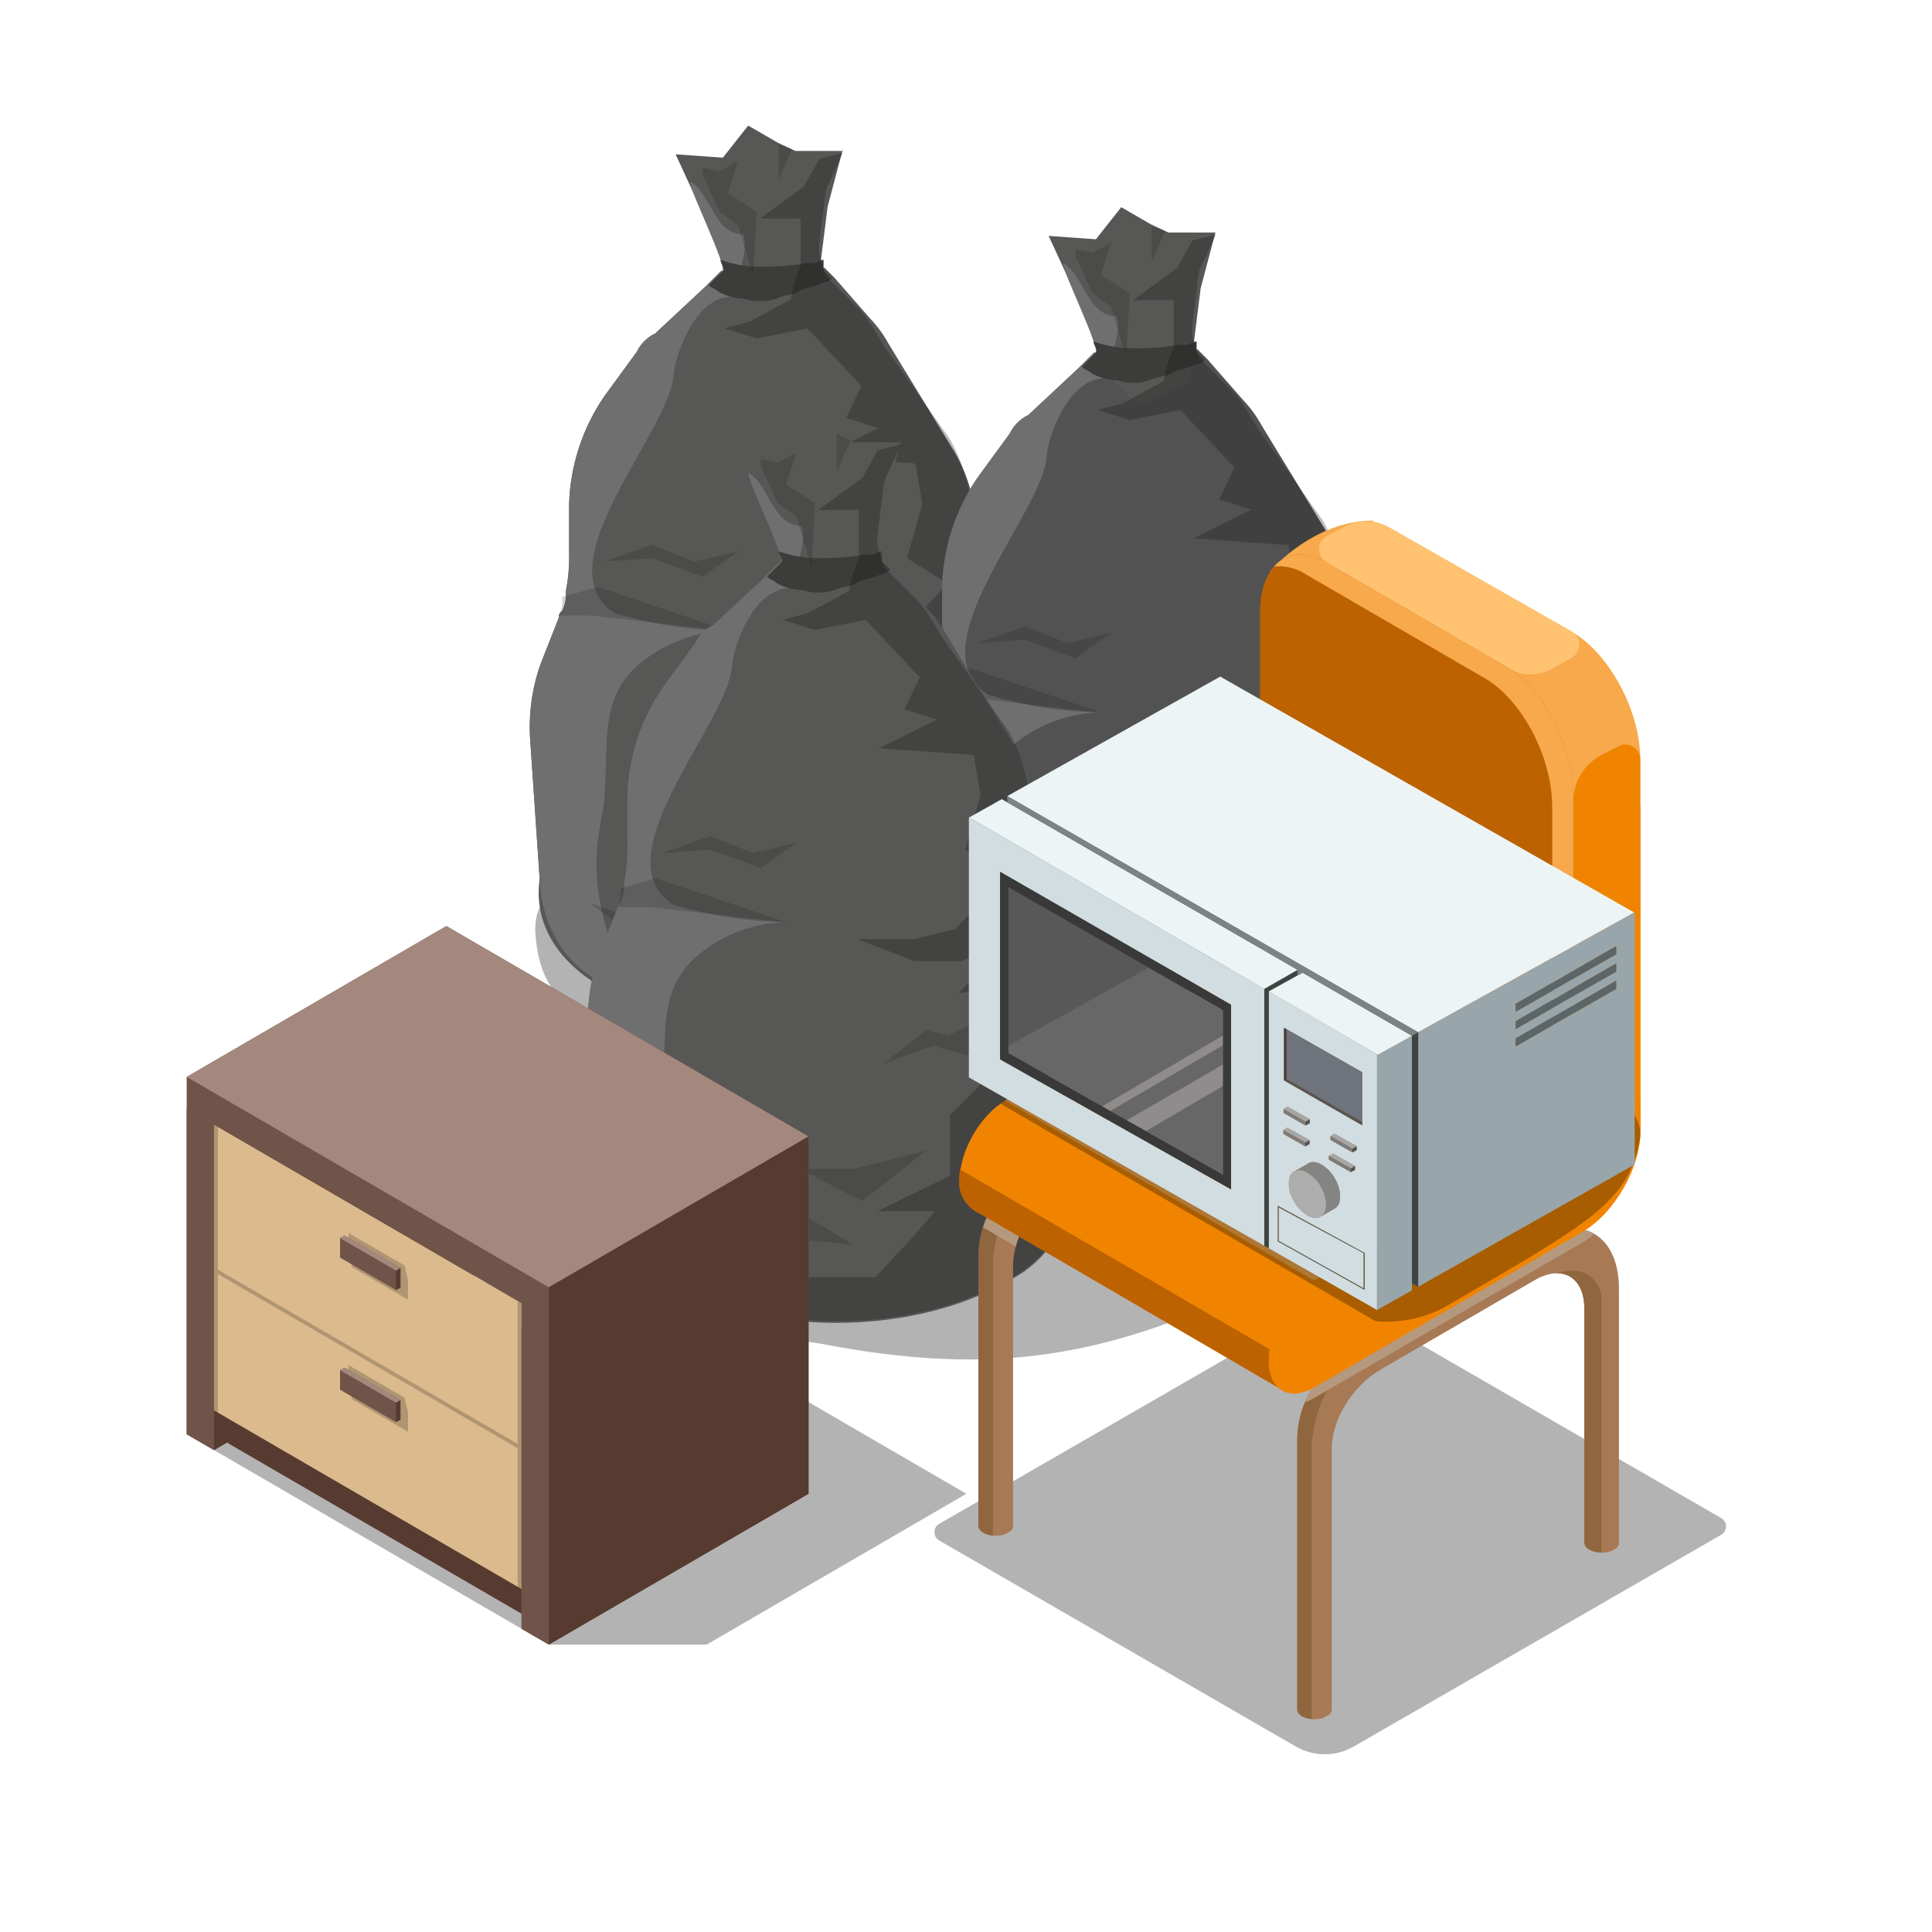 <?xml version="1.0" encoding="UTF-8"?> <svg xmlns="http://www.w3.org/2000/svg" width="200" height="200" viewBox="0 0 200 200" fill="none"> <path opacity="0.3" d="M152.588 113.766C152.638 121.181 141.879 127.055 131.419 132.423C114.948 140.493 103.189 142.601 85.008 139.108C77.484 137.779 67.51 139.108 59.062 127.04C56.106 122.816 61.476 110.749 64.493 109.542C59.968 104.112 56.045 104.112 55.442 96.871C54.189 81.838 91.967 106.538 98.283 98.681C99.198 97.442 87.325 89.202 88.628 88.323C90.868 86.895 90.613 89.751 92.852 88.323C111.898 77.6 104.815 79.283 125.495 88.323C126.999 89.019 129.628 89.707 131.132 90.403C139.036 94.94 143.94 99.497 145.855 105.487C146.488 107.549 152.695 111.622 152.588 113.766Z" fill="black"></path> <path d="M105.265 92.586C105.305 93.762 105.092 94.933 104.639 96.02C104.186 97.107 103.505 98.083 102.642 98.883C101.45 100.462 99.888 101.723 98.094 102.556C90.223 107.104 77.804 108.153 68.533 104.83C66.609 104.13 64.86 103.256 62.936 102.556C58.038 99.932 55.764 96.259 55.764 92.411C55.764 88.563 58.038 84.89 62.936 82.266C70.462 78.545 78.96 77.262 87.249 78.593C87.794 78.585 88.333 78.705 88.823 78.943C91.626 79.606 94.375 80.484 97.044 81.566C97.394 81.916 98.094 81.916 98.618 82.266C101.794 83.948 104.227 86.755 105.44 90.137V90.137C105.295 90.945 105.236 91.766 105.265 92.586Z" fill="#575756"></path> <path d="M105.265 77.019V92.411L104.215 92.761L90.747 98.358L88.823 98.008L84.825 103.928L70.947 105.135L61.536 93.111L55.939 92.061L54.889 76.669C54.697 74.001 55.054 71.322 55.939 68.798L57.863 63.9C57.863 63.55 57.863 63.55 58.213 63.2C58.51 62.605 58.632 61.938 58.563 61.276C58.839 59.895 58.956 58.487 58.913 57.078V52.181C59.034 48.174 60.31 44.287 62.586 40.986L65.909 36.439C66.313 35.597 66.992 34.919 67.833 34.514L73.081 29.617L74.655 28.043L79.203 29.967L83.401 28.392L85.325 27.693L86.374 28.742L90.047 32.94C90.8 33.728 91.447 34.61 91.971 35.564L98.793 46.758C100.069 48.953 100.845 51.401 101.067 53.93L101.767 59.527C101.999 61.351 102.531 63.124 103.341 64.775L104.915 68.098C104.915 72.121 105.265 74.745 105.265 77.019Z" fill="#575756"></path> <path d="M87.249 15.449L85.675 21.396L84.975 26.993V28.043L84.625 29.967V31.016L82.352 32.066L79.378 33.64L77.104 31.366L75.53 29.792C75.53 29.442 75.18 29.092 75.18 28.218C75.18 27.868 74.83 27.518 74.83 27.168C73.256 22.97 69.933 15.974 69.933 15.974L74.83 16.323L77.454 13L80.777 14.924L82.352 15.624H87.249V15.449V15.449Z" fill="#575756"></path> <path d="M54.889 76.669L55.939 92.061C55.939 92.061 56.202 96.456 59.482 99.704C62.31 102.504 68.533 104.531 68.533 104.531C65.833 102.238 64.332 100.943 63.103 97.29C61.487 91.924 61.341 88.905 62.499 83.412C63.094 77.246 61.896 72.418 66.12 68.797C70.343 65.177 75.17 65.311 75.17 65.311C70.742 65.1 67.93 64.707 63.706 63.501C55.939 58.674 69.4 44.642 69.74 38.762C69.853 36.801 72.312 29.403 76.981 30.918C75.609 28.504 77.619 26.79 76.981 24.28C73.964 24.28 73.655 20.185 71.55 18.85C70.678 18.297 75.829 28.539 74.655 28.042L73.081 29.617L67.833 34.514C66.992 34.919 66.313 35.597 65.909 36.438L62.586 40.986C60.31 44.286 59.034 48.173 58.913 52.181V57.078C58.956 58.486 58.839 59.895 58.563 61.276C58.632 61.938 58.51 62.605 58.213 63.2C57.863 63.55 57.863 63.55 57.863 63.9V63.9L55.939 68.797C55.054 71.322 54.697 74.001 54.889 76.669Z" fill="#706F6F"></path> <path d="M86.129 28.818C85.779 29.168 85.429 29.168 84.555 29.518C83.68 29.868 82.981 29.868 82.631 30.218C81.931 30.567 81.056 30.567 80.357 30.917C79.277 31.267 78.113 31.267 77.033 30.917C76.116 30.895 75.216 30.656 74.41 30.218C74.06 29.868 73.71 29.868 73.36 29.518L74.934 27.944C74.934 27.594 74.585 27.244 74.585 26.894C75.762 27.327 77.003 27.564 78.258 27.594C80.014 27.652 81.772 27.535 83.505 27.244H84.205C84.555 27.244 84.905 26.894 85.254 26.894V27.944L86.129 28.818Z" fill="#3C3C3B"></path> <path opacity="0.3" d="M105.265 77.019V92.412C105.305 93.588 105.091 94.76 104.639 95.846C104.186 96.933 103.505 97.909 102.641 98.709C101.45 100.288 99.888 101.55 98.093 102.382C90.222 106.93 77.803 107.979 68.533 104.656L74.13 102.032H84.625L88.823 97.485L90.747 95.211H84.8L92.321 91.537V85.24L96.869 80.693L98.793 79.118L100.367 71.597L93.196 72.647L98.443 67.049L93.546 69.323H88.648L82.701 67.049H88.648L92.846 66L98.093 60.403L93.895 57.779L95.47 52.182L94.77 47.984L84.975 47.284L90.922 44.311L87.599 43.261L89.173 39.938L83.575 33.991L78.328 35.04L75.005 33.991L77.628 33.291L81.826 31.017L82.176 29.443L82.876 27.519V22.621H78.678L83.226 19.298L84.825 16.436L87.238 15.833L85.499 19.648L84.8 25.245V26.294L85.428 28.504L89.048 32.124C89.801 32.912 90.937 34.79 91.462 35.745L98.268 45.36C99.544 47.554 100.321 50.003 100.542 52.532L101.242 58.129C101.474 59.953 102.006 61.726 102.816 63.376L104.736 67.724C105.261 73.147 105.265 74.746 105.265 77.019Z" fill="#171717"></path> <path opacity="0.2" d="M61.012 93.461L69.233 99.408L74.13 97.834L82.352 98.708L75.355 94.51L69.233 96.434L61.012 93.461Z" fill="#1D1D1B"></path> <path opacity="0.2" d="M76.754 90.838L83.226 94.161L89.873 88.914L82.352 90.838H76.754Z" fill="#1D1D1B"></path> <path opacity="0.2" d="M85.325 79.992L90.572 78.068L94.071 79.118L96.169 75.095L92.147 77.019L89.873 76.494L85.325 79.992Z" fill="#1D1D1B"></path> <path opacity="0.2" d="M75.354 65.299L61.186 63.725H57.863C58.16 63.13 58.281 62.462 58.213 61.801L61.886 60.752L75.354 65.299Z" fill="#1D1D1B"></path> <path opacity="0.2" d="M62.586 58.129L67.484 56.379L71.856 58.129L76.404 57.079L72.731 59.703L67.484 57.779L62.586 58.129Z" fill="#1D1D1B"></path> <path opacity="0.2" d="M72.731 18.072L74.48 21.92L76.404 23.32L77.978 28.567L78.328 21.92L75.354 19.996L76.404 16.673L74.48 17.722L72.731 17.372V18.072Z" fill="#1D1D1B"></path> <path opacity="0.2" d="M82.001 15.45L80.602 18.598V14.75L82.001 15.45Z" fill="#1D1D1B"></path> <path fill-rule="evenodd" clip-rule="evenodd" d="M143.882 98.121V85.466C143.882 84.491 143.817 83.45 143.744 82.263C143.646 80.683 143.532 78.842 143.532 76.546L141.958 73.222C141.147 71.572 140.616 69.799 140.383 67.975L139.684 62.378C139.462 59.849 138.686 57.401 137.41 55.206L130.588 44.012C130.064 43.057 129.417 42.175 128.664 41.388L124.991 37.19L123.941 36.141L122.017 36.84L117.819 38.414L113.272 36.49L111.697 38.065L106.45 42.962C105.609 43.367 104.93 44.045 104.526 44.886L101.203 49.434C98.927 52.734 97.651 56.621 97.529 60.629V65.526C97.573 66.934 97.456 68.343 97.18 69.724C97.248 70.386 97.127 71.053 96.83 71.648C96.48 71.998 96.48 71.998 96.48 72.348V72.348L94.556 77.246C93.671 79.77 93.314 82.449 93.506 85.117L94.484 99.456C94.415 99.92 94.381 100.388 94.381 100.858C94.381 104.707 96.656 108.38 101.553 111.003C102.515 111.353 103.433 111.747 104.352 112.14C105.27 112.534 106.188 112.928 107.15 113.277C116.421 116.601 128.84 115.551 136.711 111.003C138.505 110.171 140.067 108.909 141.259 107.33C142.122 106.53 142.803 105.554 143.256 104.467C143.709 103.381 143.922 102.21 143.882 101.033C143.88 100.976 143.879 100.918 143.877 100.86L143.882 100.859V100.235C143.901 99.682 143.959 99.13 144.057 98.585C144.001 98.429 143.943 98.274 143.882 98.121Z" fill="#525252"></path> <path d="M125.866 23.897L124.292 29.844L123.592 35.441V36.49L123.242 38.414V39.464L120.968 40.514L117.995 42.088L115.721 39.814L114.147 38.24C114.147 37.89 113.797 37.54 113.797 36.665C113.797 36.316 113.447 35.966 113.447 35.616C111.873 31.418 108.55 24.421 108.55 24.421L113.447 24.771L116.071 21.448L119.394 23.372L120.968 24.072H125.866V23.897V23.897Z" fill="#575756"></path> <path d="M93.506 85.116L94.556 100.508C94.556 100.508 94.819 104.903 98.099 108.151C100.927 110.951 107.15 112.978 107.15 112.978C104.45 110.685 102.949 109.39 101.719 105.738C100.104 100.371 99.958 97.353 101.116 91.86C101.711 85.693 100.513 80.865 104.736 77.245C108.96 73.624 113.787 73.758 113.787 73.758C109.359 73.547 106.547 73.155 102.323 71.948C94.556 67.121 108.017 53.089 108.357 47.209C108.47 45.248 110.929 37.85 115.597 39.365C114.226 36.951 116.236 35.237 115.597 32.728C112.58 32.728 112.272 28.632 110.167 27.297C109.295 26.744 114.445 36.986 113.272 36.49L111.697 38.064L106.45 42.962C105.609 43.366 104.93 44.044 104.526 44.886L101.203 49.433C98.927 52.734 97.651 56.621 97.529 60.628V65.525C97.573 66.933 97.456 68.342 97.18 69.723C97.248 70.385 97.127 71.052 96.83 71.647C96.48 71.997 96.48 71.997 96.48 72.347V72.347L94.556 77.245C93.671 79.769 93.314 82.448 93.506 85.116Z" fill="#706F6F"></path> <path d="M124.746 37.266C124.396 37.616 124.046 37.616 123.172 37.966C122.297 38.316 121.597 38.316 121.248 38.665C120.548 39.015 119.673 39.015 118.974 39.365C117.894 39.715 116.73 39.715 115.65 39.365C114.733 39.343 113.833 39.103 113.026 38.665C112.677 38.316 112.327 38.316 111.977 37.966L113.551 36.392C113.551 36.042 113.202 35.692 113.202 35.342C114.379 35.775 115.62 36.011 116.875 36.042C118.631 36.099 120.389 35.982 122.122 35.692H122.822C123.172 35.692 123.521 35.342 123.871 35.342V36.392L124.746 37.266Z" fill="#3C3C3B"></path> <path opacity="0.3" d="M143.882 85.467V100.859C143.922 102.036 143.708 103.207 143.256 104.293C142.803 105.38 142.122 106.356 141.258 107.156C140.067 108.735 138.505 109.997 136.71 110.829C128.839 115.377 116.42 116.427 107.15 113.103L112.747 110.48H123.242L127.44 105.932L129.364 103.658H123.417L130.938 99.985V93.688L135.486 89.14L137.41 87.566L138.984 80.044L131.813 81.094L137.06 75.497L132.163 77.771H127.265L121.318 75.497H127.265L131.463 74.447L136.71 68.85L132.512 66.226L134.087 60.629L133.387 56.431L123.592 55.731L129.539 52.758L126.215 51.708L127.79 48.385L122.192 42.438L116.945 43.487L113.621 42.438L116.245 41.738L120.443 39.464L120.793 37.89L121.493 35.966V31.068H117.295L121.843 27.745L123.441 24.884L125.855 24.28L124.116 28.095L123.417 33.692V34.742L124.045 36.951L127.665 40.572C128.418 41.359 129.554 43.238 130.079 44.192L136.885 53.807C138.161 56.002 138.938 58.45 139.159 60.979L139.859 66.576C140.091 68.4 140.623 70.173 141.433 71.823L143.353 76.172C143.878 81.594 143.882 83.193 143.882 85.467Z" fill="#171717"></path> <path opacity="0.2" d="M99.629 101.909L107.85 107.856L112.747 106.282L120.968 107.156L113.972 102.958L107.85 104.882L99.629 101.909Z" fill="#1D1D1B"></path> <path opacity="0.2" d="M115.371 99.286L121.843 102.609L128.49 97.362L120.968 99.286H115.371Z" fill="#1D1D1B"></path> <path opacity="0.2" d="M123.942 88.44L129.189 86.516L132.687 87.565L134.786 83.542L130.763 85.466L128.489 84.941L123.942 88.44Z" fill="#1D1D1B"></path> <path opacity="0.2" d="M113.971 73.747L99.803 72.173H96.48C96.777 71.578 96.898 70.91 96.829 70.249L100.503 69.199L113.971 73.747Z" fill="#1D1D1B"></path> <path opacity="0.2" d="M101.203 66.576L106.1 64.827L110.473 66.576L115.021 65.526L111.348 68.15L106.1 66.226L101.203 66.576Z" fill="#1D1D1B"></path> <path opacity="0.2" d="M111.348 26.52L113.097 30.368L115.021 31.767L116.595 37.015L116.945 30.368L113.971 28.444L115.021 25.121L113.097 26.17L111.348 25.82V26.52Z" fill="#1D1D1B"></path> <path opacity="0.2" d="M120.618 23.897L119.219 27.045V23.197L120.618 23.897Z" fill="#1D1D1B"></path> <path d="M111.299 122.755C111.339 123.932 111.126 125.103 110.673 126.189C110.22 127.276 109.539 128.252 108.676 129.052C107.484 130.631 105.922 131.893 104.128 132.726C96.257 137.273 83.838 138.323 74.567 134.999C72.643 134.3 70.894 133.425 68.97 132.726C64.073 130.102 61.798 126.429 61.798 122.58C61.798 118.732 64.073 115.059 68.97 112.435C76.496 108.715 84.994 107.431 93.283 108.762C93.828 108.755 94.367 108.874 94.857 109.112C97.66 109.776 100.409 110.653 103.078 111.736C103.428 112.086 104.128 112.086 104.653 112.435C107.828 114.117 110.261 116.924 111.474 120.307V120.307C111.329 121.114 111.27 121.935 111.299 122.755Z" fill="#575756"></path> <path d="M111.299 107.188V122.581L110.249 122.93L96.781 128.528L94.857 128.178L90.858 134.097L76.981 135.304L67.57 123.28L61.973 122.231L60.923 106.838C60.731 104.17 61.088 101.491 61.973 98.967L63.897 94.07C63.897 93.72 63.897 93.72 64.247 93.37C64.544 92.775 64.665 92.107 64.597 91.446C64.873 90.064 64.99 88.656 64.946 87.248V82.35C65.068 78.343 66.344 74.456 68.62 71.156L71.943 66.608C72.347 65.767 73.026 65.088 73.867 64.684L79.114 59.786L80.689 58.212L85.236 60.136L89.434 58.562L91.359 57.862L92.408 58.912L96.081 63.11C96.834 63.897 97.481 64.779 98.005 65.734L104.827 76.928C106.103 79.122 106.879 81.571 107.101 84.1L107.8 89.697C108.033 91.521 108.564 93.294 109.375 94.944L110.949 98.267C110.949 102.291 111.299 104.914 111.299 107.188Z" fill="#575756"></path> <path d="M93.283 45.618L91.709 51.565L91.009 57.163V58.212L90.659 60.136V61.186L88.385 62.235L85.412 63.809L83.138 61.535L81.564 59.961C81.564 59.611 81.214 59.262 81.214 58.387C81.214 58.037 80.864 57.687 80.864 57.337C79.29 53.14 75.967 46.143 75.967 46.143L80.864 46.493L83.488 43.169L86.811 45.093L88.385 45.793H93.283V45.618V45.618Z" fill="#575756"></path> <path d="M60.923 106.838L61.973 122.23C61.973 122.23 62.236 126.625 65.516 129.873C68.344 132.673 74.567 134.701 74.567 134.701C71.867 132.407 70.366 131.113 69.136 127.46C67.521 122.093 67.375 119.075 68.533 113.582C69.128 107.415 67.93 102.587 72.153 98.967C76.377 95.347 81.204 95.48 81.204 95.48C76.776 95.27 73.964 94.877 69.74 93.67C61.973 88.843 75.434 74.811 75.774 68.931C75.887 66.97 78.346 59.572 83.014 61.087C81.643 58.674 83.653 56.959 83.014 54.45C79.997 54.45 79.689 50.354 77.584 49.019C76.712 48.466 81.862 58.708 80.689 58.212L79.114 59.786L73.867 64.684C73.026 65.088 72.347 65.766 71.943 66.608L68.62 71.156C66.344 74.456 65.068 78.343 64.946 82.35V87.248C64.99 88.656 64.873 90.064 64.597 91.445C64.665 92.107 64.544 92.775 64.247 93.37C63.897 93.719 63.897 93.719 63.897 94.069V94.069L61.973 98.967C61.088 101.491 60.731 104.17 60.923 106.838Z" fill="#706F6F"></path> <path d="M92.163 58.988C91.813 59.338 91.463 59.338 90.589 59.688C89.714 60.038 89.014 60.038 88.665 60.388C87.965 60.737 87.09 60.737 86.391 61.087C85.311 61.438 84.147 61.438 83.067 61.087C82.15 61.065 81.25 60.825 80.444 60.388C80.094 60.038 79.744 60.038 79.394 59.688L80.968 58.114C80.968 57.764 80.619 57.414 80.619 57.064C81.796 57.497 83.037 57.734 84.292 57.764C86.048 57.822 87.806 57.705 89.539 57.414H90.239C90.589 57.414 90.939 57.064 91.288 57.064V58.114L92.163 58.988Z" fill="#3C3C3B"></path> <path opacity="0.3" d="M111.299 107.189V122.581C111.339 123.758 111.125 124.929 110.673 126.016C110.22 127.102 109.539 128.078 108.675 128.878C107.484 130.457 105.922 131.719 104.127 132.552C96.256 137.099 83.837 138.149 74.567 134.825L80.164 132.202H90.659L94.857 127.654L96.781 125.38H90.834L98.355 121.707V115.41L102.903 110.862L104.827 109.288L106.401 101.767L99.23 102.816L104.477 97.219L99.58 99.493H94.682L88.735 97.219H94.682L98.88 96.169L104.127 90.572L99.929 87.948L101.504 82.351L100.804 78.153L91.009 77.454L96.956 74.48L93.632 73.43L95.207 70.107L89.609 64.16L84.362 65.21L81.038 64.16L83.662 63.46L87.86 61.187L88.21 59.612L88.91 57.688V52.791H84.712L89.26 49.467L90.859 46.606L93.272 46.002L91.533 49.817L90.834 55.414V56.464L91.462 58.674L95.082 62.294C95.835 63.081 96.971 64.96 97.496 65.914L104.302 75.529C105.578 77.724 106.355 80.172 106.576 82.701L107.276 88.298C107.508 90.122 108.04 91.895 108.85 93.546L110.77 97.894C111.295 103.316 111.299 104.915 111.299 107.189Z" fill="#171717"></path> <path opacity="0.2" d="M67.046 123.63L75.267 129.577L80.165 128.003L88.385 128.878L81.389 124.68L75.267 126.604L67.046 123.63Z" fill="#1D1D1B"></path> <path opacity="0.2" d="M82.788 121.008L89.26 124.331L95.907 119.083L88.385 121.008H82.788Z" fill="#1D1D1B"></path> <path opacity="0.2" d="M91.359 110.162L96.606 108.238L100.104 109.287L102.203 105.264L98.18 107.188L95.906 106.663L91.359 110.162Z" fill="#1D1D1B"></path> <path opacity="0.2" d="M81.388 95.469L67.22 93.895H63.897C64.194 93.3 64.315 92.632 64.247 91.971L67.92 90.921L81.388 95.469Z" fill="#1D1D1B"></path> <path opacity="0.2" d="M68.62 88.297L73.517 86.548L77.89 88.297L82.438 87.248L78.765 89.872L73.517 87.948L68.62 88.297Z" fill="#1D1D1B"></path> <path opacity="0.2" d="M78.765 48.242L80.514 52.09L82.438 53.489L84.012 58.737L84.362 52.09L81.388 50.166L82.438 46.843L80.514 47.892L78.765 47.542V48.242Z" fill="#1D1D1B"></path> <path opacity="0.2" d="M88.035 45.619L86.636 48.768V44.919L88.035 45.619Z" fill="#1D1D1B"></path> <path opacity="0.3" d="M62.543 132.853H46.206L19.325 148.47L56.817 170.248H73.157L100.038 154.634L62.543 132.853Z" fill="black"></path> <path d="M55.402 167.874L23.57 149.38V119.793L55.402 138.284V167.874Z" fill="#573B30"></path> <path d="M19.325 114.771V148.47L22.155 150.114L49.036 134.497V100.798L46.206 99.154L19.325 114.771Z" fill="#705449"></path> <path d="M22.155 116.415V150.114L19.325 148.47V114.771L22.155 116.415Z" fill="#705449"></path> <path d="M22.155 116.415V150.114L49.036 134.497V100.798L22.155 116.415Z" fill="#573B30"></path> <path d="M53.987 134.906V168.605L56.817 170.249L83.701 154.635V120.933L80.871 119.289L53.987 134.906Z" fill="#705449"></path> <path d="M56.817 136.549V170.248L53.987 168.604V134.905L56.817 136.549Z" fill="#705449"></path> <path d="M56.817 136.55V170.249L83.701 154.634V120.933L56.817 136.55Z" fill="#573B30"></path> <path d="M53.987 164.496L22.155 146.002V116.415L53.987 134.906V164.496Z" fill="#DBBA8D"></path> <g style="mix-blend-mode:multiply" opacity="0.2"> <path d="M53.589 149.47L22.555 131.441V116.647L22.155 116.415V131.209V131.658V146.002L22.555 146.234V131.89L53.589 149.92V164.264L53.987 164.496V150.152V149.702V134.906L53.589 134.674V149.47Z" fill="black"></path> </g> <path d="M46.206 95.866L19.325 111.483V114.771L56.817 136.55L83.701 120.935V117.647L46.206 95.866Z" fill="#705449"></path> <path d="M56.817 133.262L83.701 117.647L46.206 95.866L19.325 111.483L56.817 133.262Z" fill="#A4887D"></path> <path d="M56.817 136.55V133.262L83.701 117.647V120.936L56.817 136.55Z" fill="#573B30"></path> <g style="mix-blend-mode:multiply" opacity="0.2"> <path d="M41.884 131.011L36.094 127.648V129.666L36.446 131.177L42.235 134.54V132.522L41.884 131.011Z" fill="black"></path> </g> <path d="M35.662 127.909L35.203 128.17V130.188L40.996 133.551L41.454 133.29V131.272L35.662 127.909Z" fill="#705449"></path> <path d="M41.454 131.272L35.662 127.909L35.203 128.17L40.996 131.533L41.454 131.272Z" fill="#A4887D"></path> <path d="M41.454 131.272V133.291L40.996 133.552V131.533L41.454 131.272Z" fill="#573B30"></path> <g style="mix-blend-mode:multiply" opacity="0.2"> <path d="M41.884 144.686L36.094 141.323V143.341L36.446 144.852L42.235 148.218V146.2L41.884 144.686Z" fill="black"></path> </g> <path d="M35.662 141.583L35.203 141.843V143.862L40.996 147.225L41.454 146.964V144.946L35.662 141.583Z" fill="#705449"></path> <path d="M41.454 144.946L35.662 141.583L35.203 141.843L40.996 145.207L41.454 144.946Z" fill="#A4887D"></path> <path d="M41.454 144.947V146.965L40.996 147.226V145.208L41.454 144.947Z" fill="#573B30"></path> <path opacity="0.3" d="M178.174 158.882C178.841 158.498 178.841 157.535 178.175 157.15L138.766 134.381C138.457 134.202 138.076 134.202 137.767 134.38L97.235 157.744C96.568 158.129 96.567 159.091 97.234 159.476L134.139 180.797C135.994 181.868 138.279 181.87 140.136 180.8L178.174 158.882Z" fill="black"></path> <path d="M125.892 109.338L110.001 118.564C105.202 121.352 101.291 124.652 101.291 130.221V158.074C101.375 158.331 101.556 158.545 101.795 158.67C102.148 158.849 102.535 158.953 102.931 158.975C103.326 158.998 103.722 158.938 104.094 158.801L104.597 158.509C104.722 158.408 104.817 158.274 104.87 158.122V131.073C104.87 127.791 107.175 124.36 110.001 122.734L125.904 113.501C128.73 111.857 131.035 113.198 131.035 116.48V140.818C131.075 140.945 131.139 141.064 131.224 141.166C131.31 141.268 131.415 141.352 131.532 141.414C131.909 141.604 132.322 141.708 132.743 141.719C133.164 141.731 133.582 141.649 133.968 141.479L134.222 141.33C134.398 141.219 134.533 141.054 134.608 140.86V114.389C134.596 108.814 130.691 106.55 125.892 109.338Z" fill="#A77955"></path> <path d="M101.279 130.222V158.074C101.363 158.331 101.544 158.545 101.783 158.67C102.093 158.835 102.434 158.935 102.784 158.962V130.394C102.784 130.394 103.122 124.021 107.684 121.299C108.833 120.614 108.993 119.977 108.596 119.411C104.455 122.026 101.279 125.2 101.279 130.222Z" fill="#90663E"></path> <path d="M129.553 112.543C129.045 112.597 128.541 112.683 128.043 112.799C129.82 112.716 131.041 114.068 131.041 116.468V140.807C131.08 140.934 131.145 141.052 131.23 141.154C131.316 141.257 131.42 141.341 131.538 141.402C131.931 141.61 132.369 141.714 132.812 141.706V115.533C132.816 115.114 132.732 114.7 132.566 114.316C132.399 113.933 132.154 113.588 131.847 113.306C131.54 113.024 131.176 112.81 130.781 112.679C130.386 112.547 129.968 112.501 129.553 112.543V112.543Z" fill="#90663E"></path> <g style="mix-blend-mode:multiply"> <path d="M106.333 126.332L103.039 124.42C102.979 124.51 102.914 124.593 102.861 124.688C102.807 124.784 102.713 124.933 102.642 125.058C102.57 125.183 102.493 125.314 102.428 125.439C102.363 125.564 102.304 125.689 102.245 125.814C102.185 125.939 102.12 126.094 102.061 126.237C102.002 126.38 101.954 126.481 101.913 126.606C101.871 126.732 101.806 126.91 101.759 127.059L105.142 129.031C105.406 128.078 105.808 127.169 106.333 126.332V126.332Z" fill="#B5997E"></path> </g> <path d="M158.882 128.34L142.98 137.572C138.18 140.36 134.276 143.654 134.276 149.229V177.076C134.359 177.334 134.54 177.548 134.779 177.672C135.134 177.85 135.52 177.953 135.916 177.974C136.311 177.996 136.707 177.935 137.078 177.797L137.576 177.511C137.702 177.41 137.799 177.276 137.854 177.124V150.081C137.854 146.793 140.153 143.368 142.98 141.742L158.882 132.515C161.715 130.871 164.013 132.206 164.013 135.494V159.832C164.053 159.961 164.118 160.08 164.204 160.182C164.291 160.284 164.397 160.368 164.517 160.428C164.893 160.619 165.306 160.724 165.727 160.735C166.148 160.747 166.567 160.664 166.952 160.493L167.201 160.35C167.38 160.238 167.517 160.071 167.592 159.874V133.397C167.592 127.822 163.688 125.54 158.882 128.34Z" fill="#A77955"></path> <path d="M134.293 149.228V177.075C134.376 177.333 134.557 177.547 134.797 177.671C135.105 177.837 135.444 177.936 135.792 177.962V149.395C135.792 149.395 136.13 143.021 140.698 140.305C141.842 139.62 142.008 138.983 141.611 138.417C137.451 141.026 134.293 144.207 134.293 149.228Z" fill="#90663E"></path> <path d="M162.532 131.55C162.022 131.602 161.515 131.685 161.015 131.8C162.793 131.716 164.013 133.068 164.013 135.469V159.807C164.052 159.936 164.117 160.055 164.204 160.157C164.291 160.26 164.397 160.343 164.517 160.403C164.906 160.613 165.343 160.718 165.785 160.707V134.534C165.788 134.116 165.703 133.703 165.537 133.32C165.37 132.938 165.126 132.595 164.819 132.313C164.513 132.032 164.15 131.819 163.756 131.687C163.362 131.555 162.945 131.509 162.532 131.55V131.55Z" fill="#90663E"></path> <g style="mix-blend-mode:multiply"> <path d="M158.882 128.34L142.979 137.573C139.484 139.604 136.462 141.909 135.087 145.161C135.418 145.045 135.738 144.897 136.041 144.721L163.776 128.638C164.229 128.37 164.659 128.065 165.062 127.727C163.486 126.815 161.3 126.94 158.882 128.34Z" fill="#B5997E"></path> </g> <path d="M132.267 118.059L117.626 114.538V106.044L104.076 113.931C101.445 115.456 99.336 119.167 99.336 122.216C99.299 122.933 99.481 123.643 99.857 124.253C100.233 124.863 100.785 125.343 101.439 125.63L132.32 143.642L143.981 129.775L132.267 118.059Z" fill="#F08400"></path> <path d="M134.228 141.307L99.377 121.055C99.317 121.431 99.285 121.811 99.282 122.192C99.246 122.909 99.428 123.619 99.804 124.229C100.18 124.839 100.732 125.319 101.386 125.605L132.267 143.618L134.228 141.307Z" fill="#BC6200"></path> <path d="M162.828 87.608V117.2L136.071 132.562C133.44 134.093 131.331 137.798 131.331 140.854C131.331 143.909 133.464 145.137 136.071 143.612L163.806 127.529C167.136 125.599 169.832 120.899 169.832 117.034V83.391L162.828 87.608Z" fill="#F08400"></path> <path d="M169.802 78.626C169.802 73.509 166.532 67.583 162.692 65.391L144.046 54.74C143.452 54.395 142.805 54.147 142.132 54.008V53.895C141.824 53.895 141.54 53.895 141.226 53.936C140.979 53.941 140.733 53.967 140.491 54.014C135.159 54.794 131.515 59.089 131.515 59.089L155.807 68.994C159.641 71.186 162.835 77.107 162.864 82.224V117.23L169.796 113.656L169.802 78.626Z" fill="#F7A94C"></path> <path d="M162.87 117.297L130.43 98.492V63.485C130.43 58.369 133.523 56.016 137.339 58.232L155.914 69.013C159.729 71.229 162.87 77.174 162.87 82.29V117.297Z" fill="#BC6200"></path> <path d="M162.87 82.926V120.179L169.802 116.575V78.626C169.803 78.359 169.734 78.096 169.604 77.864C169.474 77.631 169.287 77.436 169.06 77.297C168.833 77.158 168.575 77.08 168.309 77.071C168.044 77.061 167.781 77.121 167.545 77.244L165.767 78.173C164.897 78.622 164.167 79.303 163.656 80.141C163.145 80.98 162.873 81.943 162.87 82.926V82.926Z" fill="#F08400"></path> <path d="M139.276 54.484L137.404 55.455C137.153 55.586 136.942 55.782 136.793 56.023C136.644 56.263 136.562 56.54 136.555 56.824C136.548 57.107 136.617 57.387 136.755 57.635C136.893 57.883 137.095 58.088 137.339 58.231L156.34 69.239C156.968 69.605 157.678 69.804 158.404 69.817C159.13 69.831 159.847 69.658 160.488 69.316L162.662 68.125C162.91 67.992 163.118 67.795 163.264 67.554C163.411 67.313 163.49 67.037 163.494 66.755C163.499 66.473 163.428 66.195 163.288 65.949C163.149 65.704 162.947 65.501 162.704 65.361L143.773 54.574C143.09 54.185 142.321 53.974 141.536 53.959C140.751 53.943 139.974 54.123 139.276 54.484Z" fill="#FFC271"></path> <path d="M155.914 69.012L137.339 58.231C135.123 56.944 133.15 57.2 131.888 58.642C133.034 58.533 134.184 58.814 135.153 59.44L153.722 70.221C157.543 72.437 160.683 78.382 160.683 83.498V116.009L162.87 117.278V82.289C162.87 77.172 159.73 71.228 155.914 69.012Z" fill="#F7A94C"></path> <path d="M104.04 113.93L136.035 132.562L162.87 117.295L130.424 98.491L104.04 113.93Z" fill="#F7A94C"></path> <path opacity="0.3" d="M148.179 101.707L123.628 97.053L107.033 112.008L103.555 114.251L142.379 136.761C142.379 136.761 146.162 137.298 149.852 135.146C164.609 126.537 168.571 124.481 169.761 117.927C170.951 111.373 148.179 101.707 148.179 101.707Z" fill="black"></path> <path d="M142.549 109.228V135.61L131.343 129.224V102.632L142.549 109.136V109.228M132.915 106.392V111.846L141.016 116.499V111L133.187 106.548L132.909 106.395M132.875 115.214L135.135 116.502L135.576 116.258V115.852L133.294 114.574L132.875 114.818V115.214ZM137.734 118.006L139.994 119.295L140.43 119.051V118.646L138.153 117.366L137.734 117.61V118.006ZM135.551 118.427V118.02L133.27 116.737L132.851 116.985V117.381L135.117 118.669L135.551 118.427M135.37 120.482L134.022 121.25L133.979 121.265H133.968C133.601 121.486 133.417 121.902 133.417 122.51C133.433 123.177 133.627 123.828 133.979 124.395C134.299 124.984 134.771 125.476 135.345 125.821C135.88 126.128 136.334 126.169 136.709 125.942C136.722 125.936 136.735 125.928 136.747 125.918L138.211 125.078C138.553 124.857 138.724 124.454 138.724 123.869C138.708 123.198 138.515 122.544 138.164 121.973C137.843 121.387 137.37 120.898 136.796 120.557C136.305 120.274 135.876 120.217 135.511 120.387L135.434 120.425C135.411 120.438 135.39 120.453 135.37 120.47M137.562 120.045L139.828 121.334L140.262 121.09V120.696L137.987 119.415L137.562 119.659V120.055M141.269 129.708L132.28 124.826V128.503L141.269 133.527V129.706M141.166 133.374L132.367 128.448V124.994L141.166 129.734V133.377M100.327 84.621L130.875 102.361V128.957L100.298 111.53V84.635L100.322 84.621M127.437 104.011L103.526 90.25V109.66L127.437 123.122V104.011Z" fill="#D1DDE0"></path> <path d="M141.275 133.526L132.286 128.502V124.825L141.275 129.707V133.526M132.372 124.991V128.448L141.171 133.374V129.731L132.372 124.991Z" fill="#5B6062"></path> <path d="M140.269 120.696V121.101L139.834 121.345V120.954H139.845L140.269 120.701M135.123 118.278H135.132L135.557 118.028V118.435L135.123 118.677V118.283M140.436 119.06L140 119.304V118.908H140.011L140.436 118.659V119.064M135.141 116.124H135.152L135.582 115.87V116.275L135.141 116.519V116.124Z" fill="#505050"></path> <path d="M137.994 119.413L140.269 120.693L139.845 120.947H139.834L137.568 119.657L137.994 119.413ZM135.123 118.266L132.857 116.981L133.276 116.733L135.557 118.016L135.132 118.266H135.123M138.159 117.362L140.436 118.642L140.011 118.891H140L137.74 117.606L138.159 117.362ZM135.582 115.849L135.152 116.103H135.141L132.882 114.814L133.301 114.57L135.582 115.849Z" fill="#A7A7A7"></path> <path d="M137.568 119.657L139.834 120.947V121.343L137.568 120.053V119.657ZM135.123 118.276V118.67L132.857 117.382V116.986L135.123 118.271M137.733 117.606L139.992 118.891V119.292L137.733 118.002V117.606ZM135.134 116.103V116.498L132.874 115.21V114.814L135.134 116.103Z" fill="#7B7B7B"></path> <path d="M133.424 122.519C133.439 123.186 133.633 123.837 133.985 124.404C134.306 124.992 134.777 125.485 135.352 125.83C135.886 126.137 136.34 126.177 136.715 125.951C136.729 125.945 136.741 125.936 136.753 125.927C136.879 125.843 136.987 125.735 137.069 125.608C137.152 125.481 137.207 125.339 137.232 125.19C137.266 125.032 137.283 124.872 137.281 124.711C137.265 124.04 137.069 123.386 136.715 122.817C136.397 122.23 135.926 121.741 135.352 121.401C135.216 121.32 135.072 121.254 134.922 121.206C134.778 121.152 134.624 121.128 134.47 121.136C134.316 121.144 134.166 121.184 134.028 121.254L133.985 121.269H133.975C133.608 121.495 133.424 121.911 133.424 122.519Z" fill="#ADADAD"></path> <path d="M135.518 120.396L135.376 120.479L134.029 121.246C134.166 121.177 134.316 121.137 134.47 121.128C134.624 121.12 134.778 121.144 134.922 121.199C135.072 121.247 135.217 121.312 135.352 121.394C135.926 121.733 136.397 122.223 136.715 122.809C137.07 123.379 137.265 124.033 137.281 124.703C137.283 124.864 137.266 125.025 137.232 125.182C137.207 125.331 137.152 125.474 137.07 125.601C136.987 125.727 136.88 125.836 136.753 125.919L138.218 125.079C138.56 124.858 138.731 124.455 138.731 123.87C138.715 123.199 138.521 122.545 138.17 121.974C137.849 121.388 137.377 120.899 136.802 120.559C136.311 120.28 135.883 120.226 135.518 120.396Z" fill="#848484"></path> <path d="M133.193 111.698L141.022 116.15V110.993L133.193 106.542V111.698Z" fill="#6F737B"></path> <path d="M133.198 111.704L132.924 111.841L141.025 116.494V116.151L133.198 111.704Z" fill="#565454"></path> <path d="M133.193 106.549L132.915 106.395V111.845L133.188 111.708V106.552L133.193 106.549Z" fill="#424242"></path> <path d="M142.632 109.183L146.163 107.226V133.576L142.55 135.611V109.229L142.632 109.185M169.225 94.497V120.543L146.812 133.204V106.865L169.166 94.463L169.229 94.497M167.32 99.716L156.91 105.703V106.52L167.32 100.578V99.713M167.32 97.92L156.91 103.907V104.732L167.32 98.789V97.925M156.91 107.501V108.316L167.32 102.374V101.508L156.91 107.501Z" fill="#98A6AB"></path> <path d="M146.808 106.865V133.208L146.163 132.837V107.227L146.808 106.865ZM134.308 100.41V100.991L131.344 102.632V129.225L130.883 128.961V102.364L134.308 100.41Z" fill="#3D4446"></path> <path d="M134.844 100.693L146.163 107.226L142.633 109.184L142.55 109.136L131.344 102.632L134.308 100.991L134.844 100.693ZM126.315 70.038L169.162 94.456L146.808 106.858L104.272 82.412L126.31 70.044M134.326 100.4L134.303 100.409L130.875 102.363L100.327 84.624L103.705 82.728L104.266 83.05L134.326 100.4Z" fill="#EDF4F6"></path> <path d="M167.316 102.373L156.906 108.315V107.494L167.316 101.507V102.371M167.316 98.787L156.906 104.729V103.914L167.316 97.927V98.791M156.906 106.527V105.71L167.316 99.723V100.586L156.906 106.527Z" fill="#5C6568"></path> <path d="M104.272 82.412V83.051L134.331 100.397L134.308 100.406V100.988L134.844 100.69L146.163 107.224L146.808 106.861L104.272 82.412Z" fill="#7A8487"></path> <path d="M103.531 109.662V90.253L127.442 104.013V123.125L103.531 109.662ZM104.391 91.845V109.018L114.117 114.526L114.941 114.995L116.661 115.967L118.629 117.08L126.588 121.587V104.577L118.913 100.168L104.391 91.845Z" fill="#393939"></path> <path d="M104.391 91.844V108.236L118.906 100.171L104.391 91.844Z" fill="#585858"></path> <path d="M118.628 117.079L126.588 112.42V121.586L118.628 117.079ZM126.588 110.208L116.66 115.966L114.941 114.995L126.588 108.202V110.208M126.588 107.215L114.117 114.525L104.391 109.017V108.236L118.906 100.17L126.582 104.579L126.588 107.215Z" fill="#676767"></path> <path d="M126.588 112.421L118.628 117.08L116.66 115.967L126.588 110.209V112.421M126.588 107.215V108.202L114.941 114.995L114.117 114.525L126.588 107.215Z" fill="#8E8C8C"></path> </svg> 